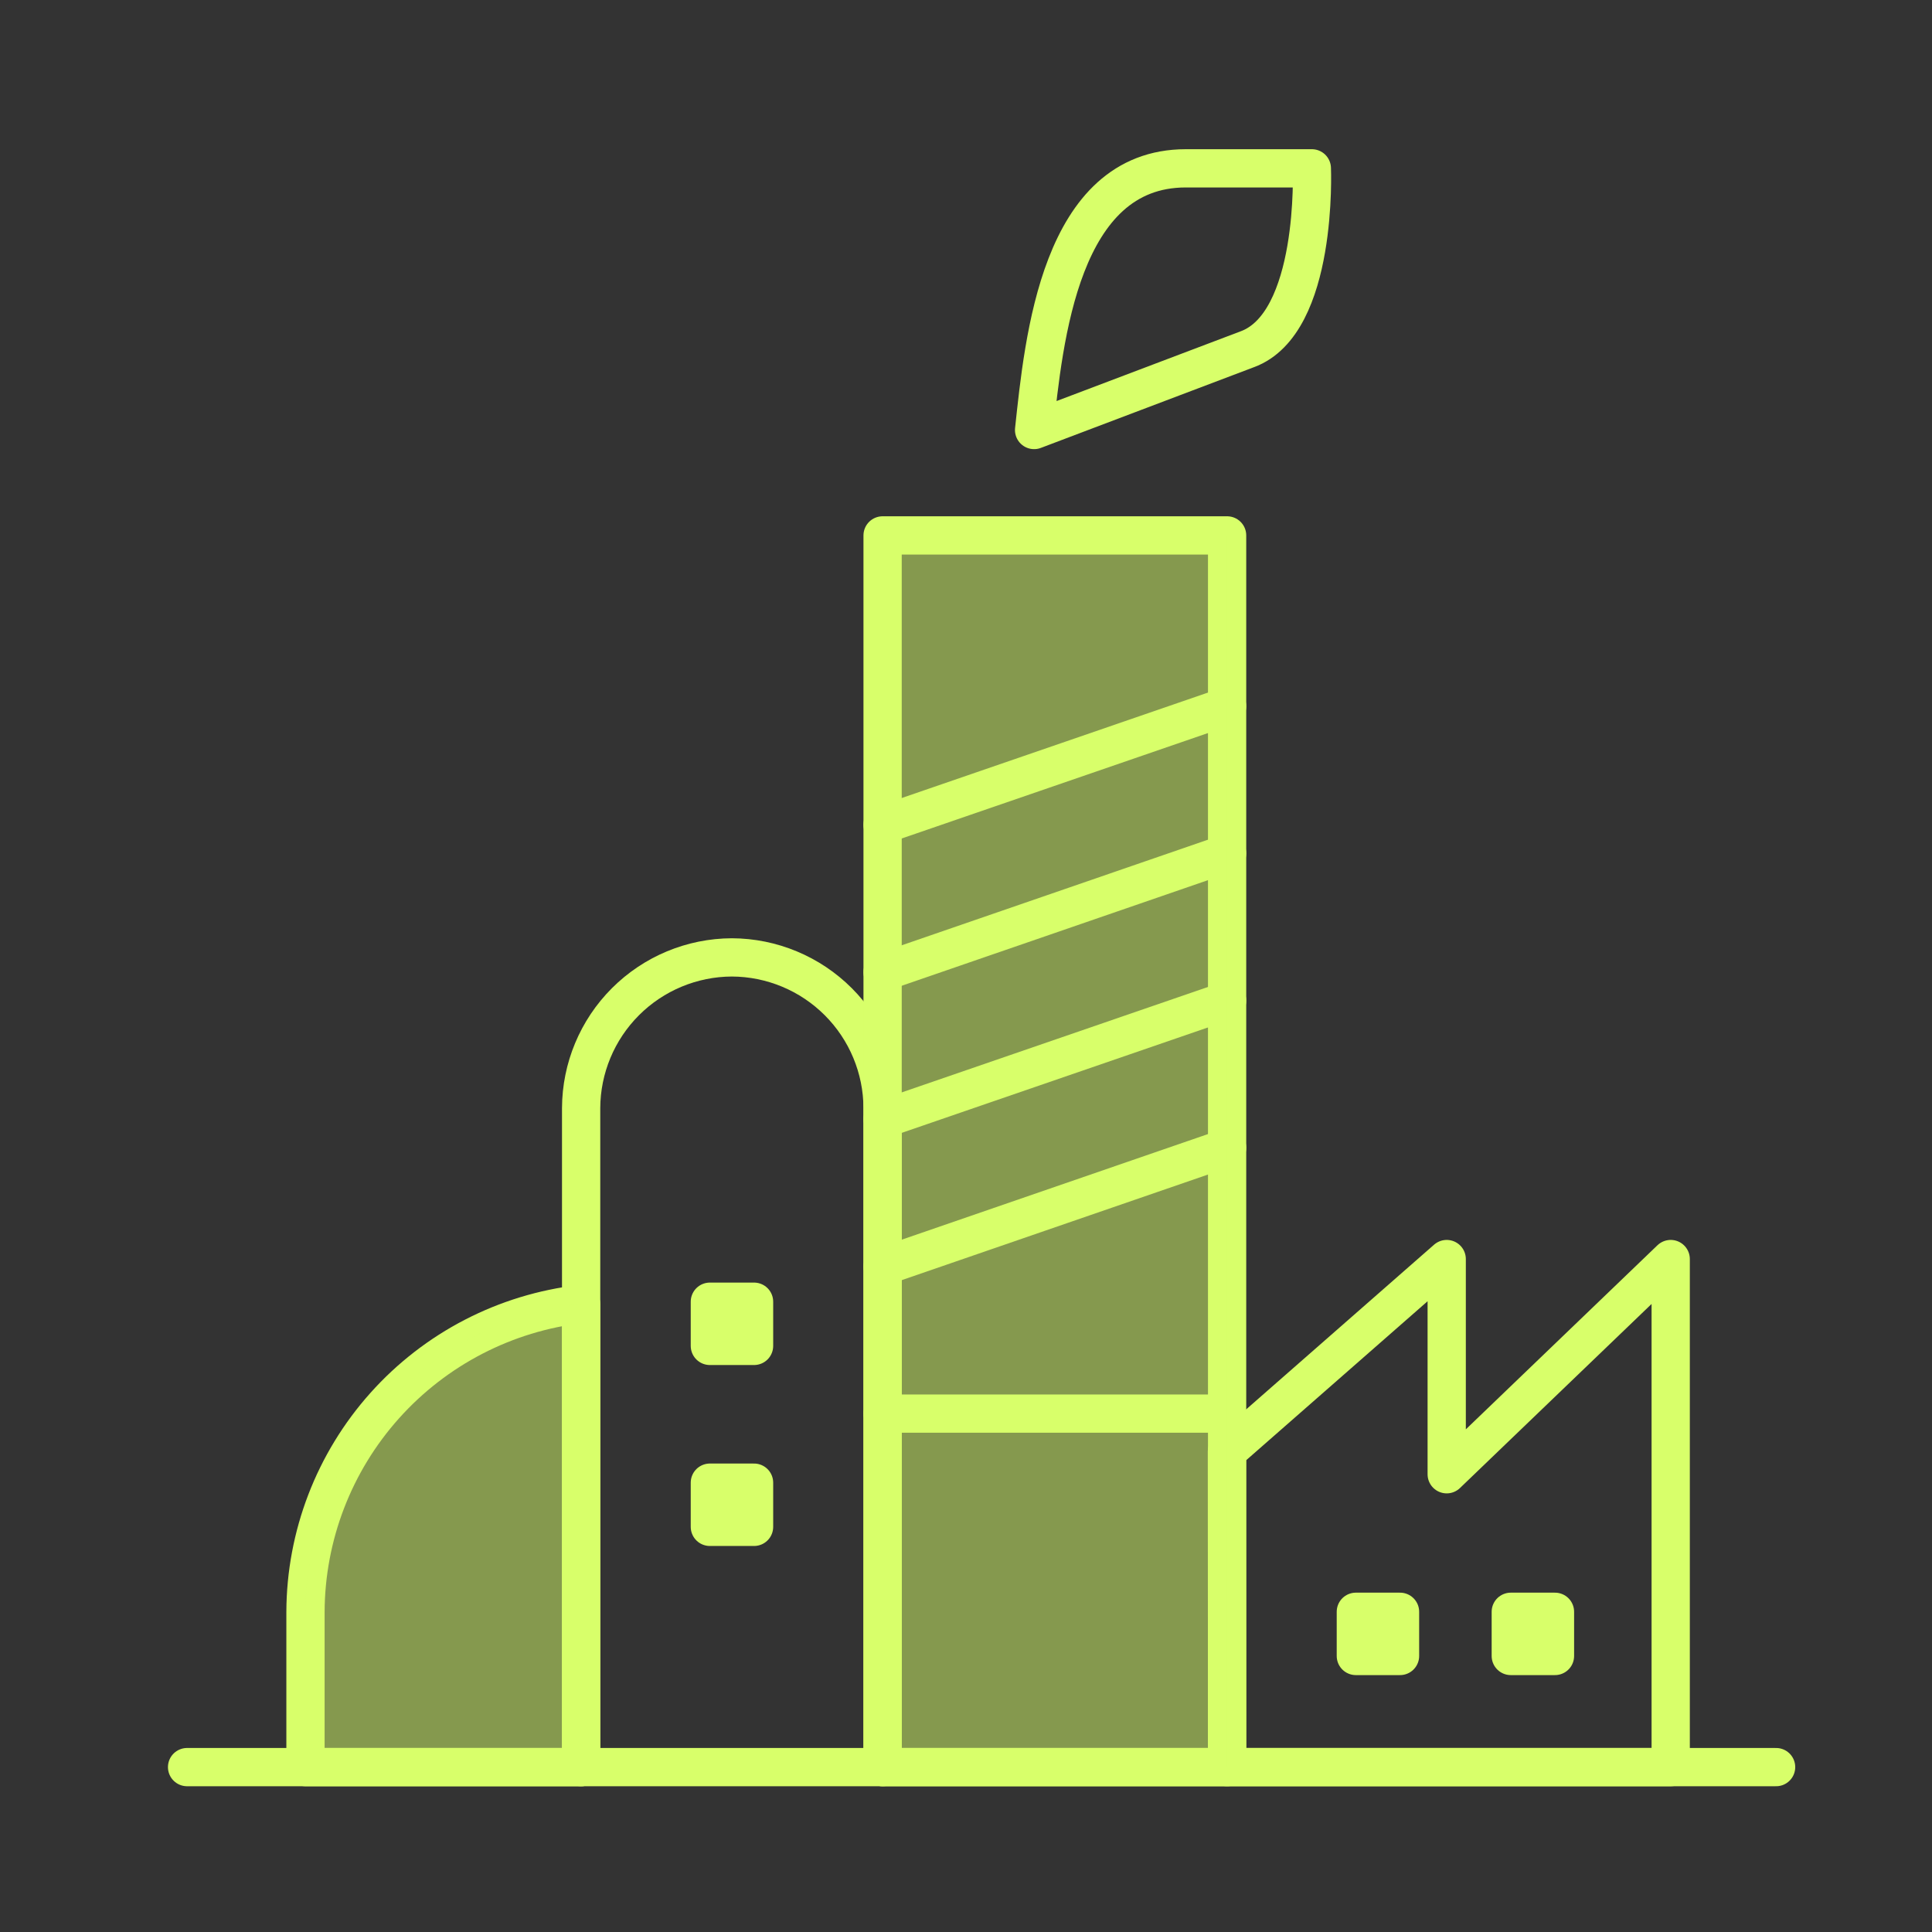 <svg width="101" height="101" viewBox="0 0 101 101" fill="none" xmlns="http://www.w3.org/2000/svg">
<rect x="0" y="0" width="101" height="101" fill="#333333" stroke="none"/>
<path d="M30.38 92.38V57.93C30.388 55.842 31.221 53.843 32.697 52.367C34.173 50.891 36.172 50.058 38.26 50.05V50.05C40.347 50.058 42.347 50.891 43.823 52.367C45.299 53.843 46.132 55.842 46.14 57.93V92.38" stroke="#D8FF6A" stroke-width="2" stroke-linecap="round" stroke-linejoin="round"/>
<path d="M64.15 27.99H46.14V92.38H64.15V27.99Z" stroke="#D8FF6A" stroke-width="2" stroke-linecap="round" stroke-linejoin="round"/>
<path d="M15.97 92.38V84.27C15.983 80.287 17.458 76.448 20.114 73.48C22.77 70.513 26.423 68.623 30.38 68.17V92.38H15.97" stroke="#D8FF6A" stroke-width="2" stroke-linecap="round" stroke-linejoin="round"/>
<path d="M64.14 75.89L75.63 65.82V77.07L87.34 65.82V92.38H64.15L64.14 75.89Z" stroke="#D8FF6A" stroke-width="2" stroke-linecap="round" stroke-linejoin="round"/>
<path d="M64.15 36.92L46.14 43.12" stroke="#D8FF6A" stroke-width="2" stroke-linecap="round" stroke-linejoin="round"/>
<path d="M64.15 44.61L46.14 50.82" stroke="#D8FF6A" stroke-width="2" stroke-linecap="round" stroke-linejoin="round"/>
<path d="M64.15 52.31L46.14 58.51" stroke="#D8FF6A" stroke-width="2" stroke-linecap="round" stroke-linejoin="round"/>
<path d="M64.15 60L46.14 66.21" stroke="#D8FF6A" stroke-width="2" stroke-linecap="round" stroke-linejoin="round"/>
<path d="M64.15 73.9H46.14" stroke="#D8FF6A" stroke-width="2" stroke-linecap="round" stroke-linejoin="round"/>
<path d="M39.42 68.05H37.11V70.36H39.42V68.05Z" fill="#D8FF6A" stroke="#D8FF6A" stroke-width="2" stroke-linecap="round" stroke-linejoin="round"/>
<path d="M39.42 77.51H37.11V79.82H39.42V77.51Z" fill="#D8FF6A" stroke="#D8FF6A" stroke-width="2" stroke-linecap="round" stroke-linejoin="round"/>
<path d="M81.29 84.26H78.98V86.57H81.29V84.26Z" fill="#D8FF6A" stroke="#D8FF6A" stroke-width="2" stroke-linecap="round" stroke-linejoin="round"/>
<path d="M73.19 84.26H70.88V86.57H73.19V84.26Z" fill="#D8FF6A" stroke="#D8FF6A" stroke-width="2" stroke-linecap="round" stroke-linejoin="round"/>
<path d="M92.85 92.38H9.78" stroke="#D8FF6A" stroke-width="2" stroke-linecap="round" stroke-linejoin="round"/>
<path d="M65.2 18.26C68.92 16.9 68.58 8.8 68.58 8.8H61.99C55.41 8.8 54.57 17.75 54.06 22.48L65.2 18.26Z" stroke="#D8FF6A" stroke-width="2" stroke-linecap="round" stroke-linejoin="round"/>
<path opacity="0.5" d="M64.15 27.99H46.14V92.38H64.15V27.99Z" fill="#D8FF6A"/>
<path opacity="0.5" d="M15.97 92.38V84.27C15.983 80.287 17.458 76.448 20.114 73.48C22.77 70.513 26.423 68.623 30.38 68.17V92.38H15.97Z" fill="#D8FF6A"/>
</svg>

